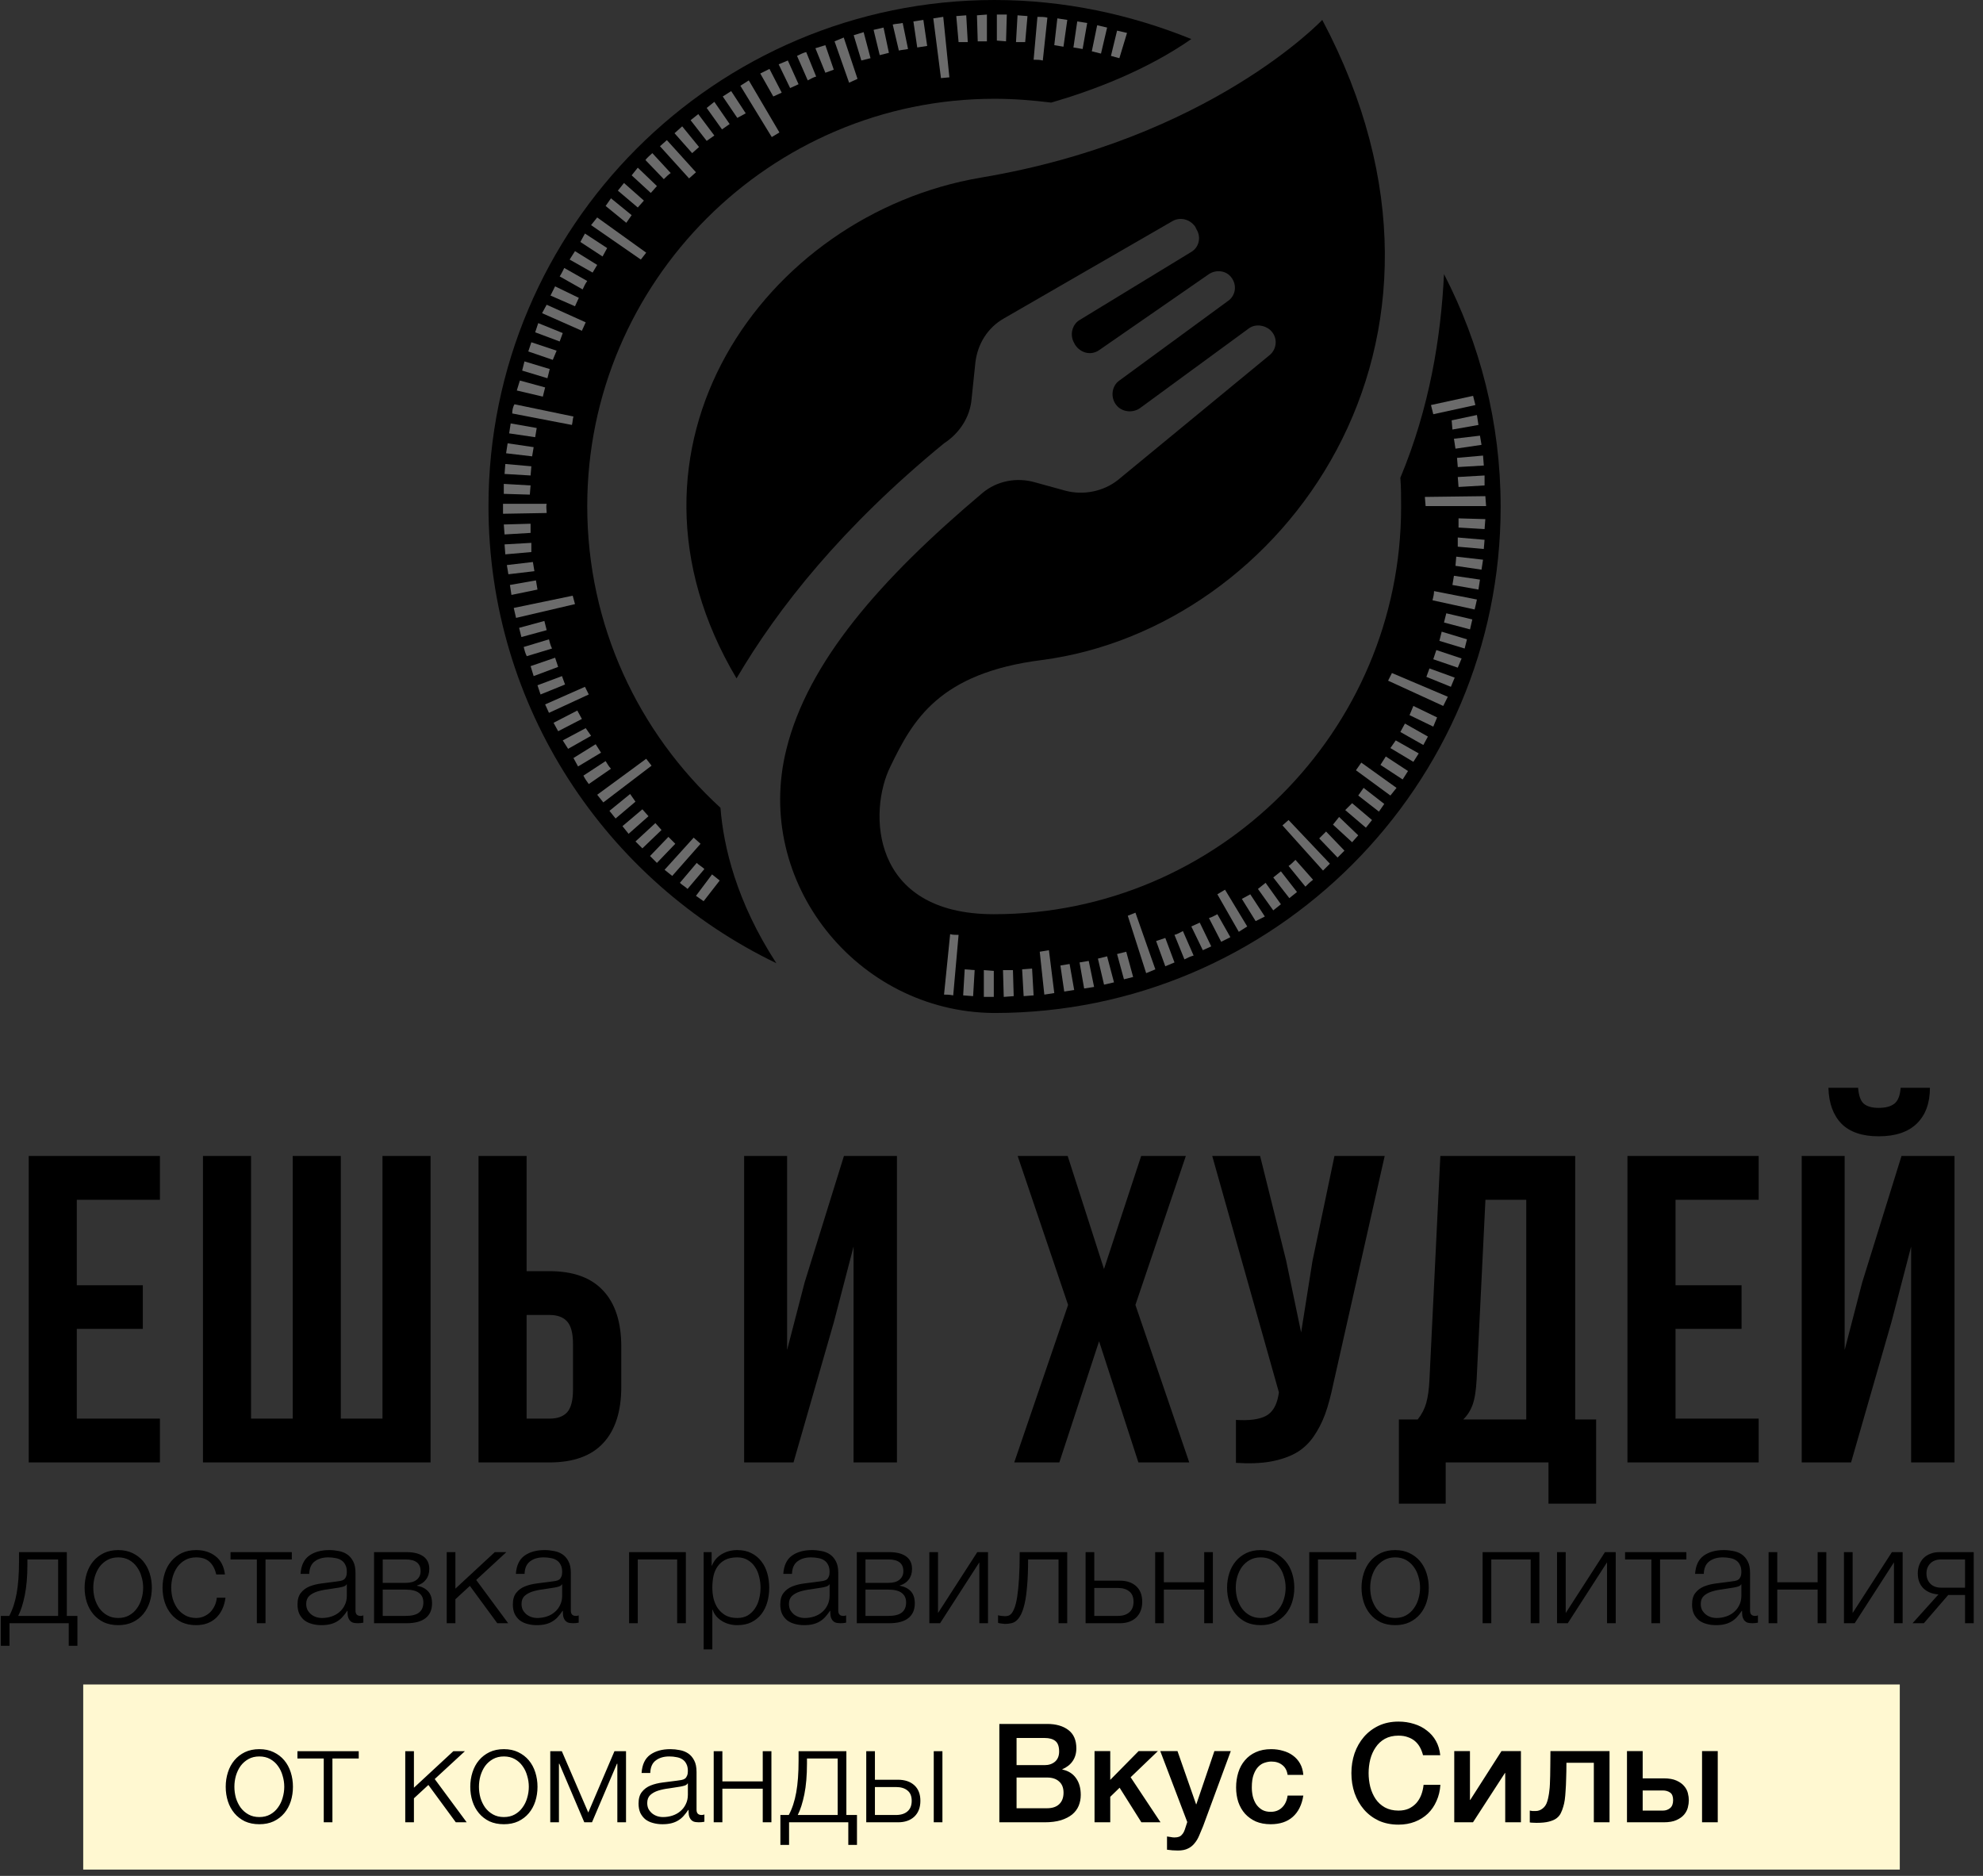 <?xml version="1.0" encoding="UTF-8"?> <svg xmlns="http://www.w3.org/2000/svg" width="259" height="245" viewBox="0 0 259 245" fill="none"><rect x="0" y="0" width="259" height="245" fill="#333333" stroke="none"/><g clip-path="url(#clip0_420_863)"><path d="M76.7 66.1C76.7 36.8 100.6 12.9 129.9 12.9C132.4 12.9 134.9 13.1 137.3 13.4C142.8 11.8 149.7 9.2 155.6 5.1C147.7 1.9 139 0 129.9 0C93.4 0 63.8 29.7 63.8 66.1C63.8 92.4 79.2 115.1 101.4 125.8C96.2 117.8 94.5 110.6 94.1 105.5C83.4 95.7 76.7 81.7 76.7 66.1Z" fill="black"></path><path d="M188.6 35.8C188.2 44.1 186.7 53.3 182.9 62.4C183 63.6 183 64.9 183 66.2C183 95.5 159.1 119.4 129.8 119.4C113.6 119.4 113.4 105.9 116.3 100.1C119.2 94.1 122.6 87.9 136.1 86.2C167.4 82.1 195.2 45 172.7 2.6C172.7 2.6 158 18.2 128.1 23.2C99.8 28 78.3 58.5 96.2 88.6C101.6 79.4 110 68.8 123.3 57.9C125.3 56.6 126.7 54.5 126.9 52.1L127.4 47.3C127.7 44.9 129 42.8 131.1 41.6L153.1 28.9C154.1 28.3 155.4 28.6 156.1 29.6L156.3 30C156.9 31 156.6 32.3 155.6 32.9L141 41.8C140 42.4 139.7 43.8 140.3 44.8L140.4 45C141.1 46.1 142.5 46.5 143.6 45.7L157.9 35.8C158.8 35.2 160.1 35.3 160.8 36.2C161.6 37.2 161.4 38.6 160.4 39.3L146.2 49.7C145.2 50.4 145 51.9 145.8 52.9C146.5 53.8 147.9 54 148.9 53.3L163.1 42.9C163.9 42.3 165.1 42.4 165.9 43.1L166 43.2C166.9 44.1 166.8 45.6 165.8 46.4L146 62.7C144.1 64.2 141.5 64.7 139.2 64.1L135.2 63C132.8 62.3 130.2 62.8 128.3 64.4C114.9 75.7 105.5 86.5 102.7 97.9C98.4 115.2 111.9 132.1 129.7 132.3C129.8 132.3 129.8 132.3 129.9 132.3C166.4 132.3 196 102.6 196 66.2C196 55.2 193.3 44.9 188.6 35.8Z" fill="black"></path><path d="M190.5 67.7V68.9L193.9 69.1L194 67.8L190.5 67.7Z" fill="#6B6B6B"></path><path d="M190.399 70.2V71.4L193.799 71.7L193.899 70.5L190.399 70.2Z" fill="#6B6B6B"></path><path d="M190.2 72.7L190.1 73.9L193.5 74.4L193.7 73.1L190.2 72.7Z" fill="#6B6B6B"></path><path d="M189.9 75.2L189.7 76.4L193.1 77L193.3 75.7L189.9 75.2Z" fill="#6B6B6B"></path><path d="M187.3 77.2C187.3 77.6 187.2 78 187.1 78.4L192.6 79.6C192.7 79.2 192.8 78.8 192.9 78.3L187.3 77.2Z" fill="#6B6B6B"></path><path d="M188.9 80.1L188.6 81.3L192 82.2L192.3 80.9L188.9 80.1Z" fill="#6B6B6B"></path><path d="M188.3 82.5L188 83.7L191.3 84.7L191.6 83.5L188.3 82.5Z" fill="#6B6B6B"></path><path d="M187.6 84.9L187.2 86.1L190.4 87.2L190.9 86L187.6 84.9Z" fill="#6B6B6B"></path><path d="M186.7 87.3L186.3 88.4L189.5 89.7L190 88.5L186.7 87.3Z" fill="#6B6B6B"></path><path d="M189.1 91L181.8 87.9L181.3 88.9L188.5 92.2L189.1 91Z" fill="#6B6B6B"></path><path d="M184.6 92.2L184.1 93.4L187.2 94.9L187.7 93.7L184.6 92.2Z" fill="#6B6B6B"></path><path d="M183.5 94.5C183.3 94.9 183.1 95.2 182.9 95.6L185.9 97.3C186.1 96.9 186.3 96.6 186.5 96.2L183.5 94.5Z" fill="#6B6B6B"></path><path d="M182.3 96.7L181.6 97.7L184.6 99.5L185.3 98.4L182.3 96.7Z" fill="#6B6B6B"></path><path d="M181 98.8L180.3 99.9L183.2 101.8L183.9 100.7L181 98.8Z" fill="#6B6B6B"></path><path d="M177.8 99.6L177.1 100.6L181.6 103.9L182.4 102.9L177.8 99.6Z" fill="#6B6B6B"></path><path d="M178.1 102.9L177.4 103.9L180.1 106L180.8 105L178.1 102.9Z" fill="#6B6B6B"></path><path d="M176.6 104.9L175.7 105.8L178.4 108.1L179.2 107.1L176.6 104.9Z" fill="#6B6B6B"></path><path d="M174.9 106.7L174.1 107.7L176.6 110L177.4 109.1L174.9 106.7Z" fill="#6B6B6B"></path><path d="M173.2 108.6C172.9 108.9 172.6 109.2 172.3 109.5L174.7 112C175 111.7 175.3 111.4 175.6 111.1L173.2 108.6Z" fill="#6B6B6B"></path><path d="M173.7 112.8L168.3 107.1L167.5 107.8L172.8 113.7L173.7 112.8Z" fill="#6B6B6B"></path><path d="M169.2 112.3C168.9 112.6 168.6 112.9 168.3 113.1L170.5 115.8C170.8 115.5 171.1 115.2 171.5 114.9L169.2 112.3Z" fill="#6B6B6B"></path><path d="M167.3 113.8L166.3 114.6L168.4 117.3L169.4 116.5L167.3 113.8Z" fill="#6B6B6B"></path><path d="M165.3 115.3L164.3 116.1L166.3 118.9L167.3 118.1L165.3 115.3Z" fill="#6B6B6B"></path><path d="M163.3 116.8L162.2 117.4L164 120.3L165.2 119.7L163.3 116.8Z" fill="#6B6B6B"></path><path d="M160 116.2L159 116.8L161.8 121.7L162.9 121L160 116.2Z" fill="#6B6B6B"></path><path d="M158.999 119.4C158.599 119.6 158.299 119.8 157.899 119.9L159.499 123C159.899 122.8 160.299 122.6 160.699 122.4L158.999 119.4Z" fill="#6B6B6B"></path><path d="M156.7 120.5L155.6 121L157.1 124.1L158.2 123.6L156.7 120.5Z" fill="#6B6B6B"></path><path d="M154.499 121.6C154.099 121.8 153.799 122 153.399 122.1L154.699 125.3C155.099 125.1 155.499 124.9 155.899 124.8L154.499 121.6Z" fill="#6B6B6B"></path><path d="M152.2 122.5L151 122.9L152.2 126.2L153.4 125.7L152.2 122.5Z" fill="#6B6B6B"></path><path d="M150.9 126.6L148.3 119.2L147.3 119.6L149.7 127.1L150.9 126.6Z" fill="#6B6B6B"></path><path d="M147.099 124.3L145.899 124.6L146.799 127.9L147.999 127.6L147.099 124.3Z" fill="#6B6B6B"></path><path d="M144.599 124.9L143.399 125.2L144.199 128.6L145.499 128.3L144.599 124.9Z" fill="#6B6B6B"></path><path d="M142.2 125.5L141 125.7L141.6 129.1L142.9 128.9L142.2 125.5Z" fill="#6B6B6B"></path><path d="M139.7 125.9L138.5 126.1L139 129.5L140.3 129.3L139.7 125.9Z" fill="#6B6B6B"></path><path d="M137 124.1L135.8 124.3L136.4 129.9L137.7 129.7L137 124.1Z" fill="#6B6B6B"></path><path d="M134.8 126.5L133.5 126.6L133.7 130.1L135 130L134.8 126.5Z" fill="#6B6B6B"></path><path d="M132.3 126.7H131L131.1 130.2L132.4 130.1L132.3 126.7Z" fill="#6B6B6B"></path><path d="M129.8 126.8L128.5 126.7V130.2H129.8V126.8Z" fill="#6B6B6B"></path><path d="M127.3 126.7L126 126.6L125.8 130L127.1 130.1L127.3 126.7Z" fill="#6B6B6B"></path><path d="M124.5 130L125.2 122.1C124.8 122.1 124.4 122.1 124.1 122L123.3 129.9C123.6 129.9 124 129.9 124.5 130Z" fill="#6B6B6B"></path><path d="M94 115L93 114.2L90.9 117L91.9 117.7L94 115Z" fill="#6B6B6B"></path><path d="M92 113.5C91.7 113.2 91.3 113 91 112.7L88.8 115.3C89.1 115.6 89.5 115.8 89.8 116.1L92 113.5Z" fill="#6B6B6B"></path><path d="M91.5 110.2L90.6 109.4L86.8 113.6L87.8 114.4L91.5 110.2Z" fill="#6B6B6B"></path><path d="M88.2 110.2L87.3 109.3L84.9 111.8L85.8 112.7L88.2 110.2Z" fill="#6B6B6B"></path><path d="M86.4 108.4L85.6 107.5L83 109.9L83.9 110.8L86.4 108.4Z" fill="#6B6B6B"></path><path d="M84.7 106.6L83.9 105.7L81.3 107.9L82.1 108.9L84.7 106.6Z" fill="#6B6B6B"></path><path d="M83 104.7L82.3 103.7L79.6 105.9L80.4 106.9L83 104.7Z" fill="#6B6B6B"></path><path d="M78.8 104.8L85.1 100L84.4 99.1L78 103.8L78.8 104.8Z" fill="#6B6B6B"></path><path d="M79.8 100.4C79.5 100.1 79.3 99.7 79.1 99.4L76.2 101.3C76.4 101.7 76.6 102 76.9 102.4L79.8 100.4Z" fill="#6B6B6B"></path><path d="M78.5 98.3L77.8 97.2L74.9 99L75.5 100.1L78.5 98.3Z" fill="#6B6B6B"></path><path d="M77.201 96.1L76.501 95.1L73.501 96.7L74.201 97.8L77.201 96.1Z" fill="#6B6B6B"></path><path d="M76.001 93.9L75.401 92.8L72.301 94.4L72.901 95.5L76.001 93.9Z" fill="#6B6B6B"></path><path d="M76.9 90.7L76.4 89.7L71.2 92L71.7 93.1L76.9 90.7Z" fill="#6B6B6B"></path><path d="M73.8 89.4L73.4 88.3L70.2 89.5L70.6 90.7L73.8 89.4Z" fill="#6B6B6B"></path><path d="M72.901 87.1L72.501 85.9L69.301 87L69.701 88.3L72.901 87.1Z" fill="#6B6B6B"></path><path d="M72.1 84.7C71.9 84.3 71.8 83.9 71.7 83.5L68.4 84.5C68.5 84.9 68.6 85.3 68.8 85.7L72.1 84.7Z" fill="#6B6B6B"></path><path d="M71.401 82.3L71.101 81.1L67.801 82L68.101 83.2L71.401 82.3Z" fill="#6B6B6B"></path><path d="M67.401 80.7L75.101 78.9L74.801 77.8L67.101 79.4L67.401 80.7Z" fill="#6B6B6B"></path><path d="M70.201 77L70.001 75.8L66.601 76.4L66.801 77.7L70.201 77Z" fill="#6B6B6B"></path><path d="M69.8 74.6L69.6 73.4L66.2 73.8L66.4 75L69.8 74.6Z" fill="#6B6B6B"></path><path d="M69.4 72.1V70.9L65.9 71.1L66 72.4L69.4 72.1Z" fill="#6B6B6B"></path><path d="M69.3 69.6V68.4L65.8 68.5L65.9 69.8L69.3 69.6Z" fill="#6B6B6B"></path><path d="M71.4 67C71.4 66.6 71.3 66.2 71.4 65.8H65.7C65.7 66.2 65.7 66.7 65.7 67.1L71.4 67Z" fill="#6B6B6B"></path><path d="M69.2 64.6L69.3 63.4L65.8 63.2V64.5L69.2 64.6Z" fill="#6B6B6B"></path><path d="M69.3 62.1L69.4 60.9L66 60.6L65.9 61.9L69.3 62.1Z" fill="#6B6B6B"></path><path d="M69.501 59.6L69.701 58.4L66.301 57.9L66.101 59.2L69.501 59.6Z" fill="#6B6B6B"></path><path d="M69.9 57.1L70.1 55.9L66.7 55.3L66.5 56.6L69.9 57.1Z" fill="#6B6B6B"></path><path d="M66.9 54L74.7 55.5C74.8 55.1 74.8 54.7 74.9 54.4L67.2 52.8C67 53.1 66.9 53.6 66.9 54Z" fill="#6B6B6B"></path><path d="M70.9 51.8L71.2 50.6L67.9 49.7L67.5 51L70.9 51.8Z" fill="#6B6B6B"></path><path d="M71.5 49.4L71.8 48.2L68.5 47.2L68.2 48.4L71.5 49.4Z" fill="#6B6B6B"></path><path d="M72.2 47L72.7 45.8L69.4 44.7L69 45.9L72.2 47Z" fill="#6B6B6B"></path><path d="M73.1 44.6L73.5 43.5L70.3 42.2L69.9 43.4L73.1 44.6Z" fill="#6B6B6B"></path><path d="M76 43.2L76.5 42.1L71.4 39.8L70.8 40.9L76 43.2Z" fill="#6B6B6B"></path><path d="M75.1 40L75.6 38.9L72.5 37.4L71.9 38.6L75.1 40Z" fill="#6B6B6B"></path><path d="M76.1 37.8C76.3 37.4 76.4 37.1 76.7 36.7L73.7 35C73.5 35.4 73.3 35.8 73.1 36.1L76.1 37.8Z" fill="#6B6B6B"></path><path d="M77.4 35.6L78 34.6L75.1 32.8L74.4 33.9L77.4 35.6Z" fill="#6B6B6B"></path><path d="M78.7 33.5L79.3 32.4L76.4 30.5L75.8 31.6L78.7 33.5Z" fill="#6B6B6B"></path><path d="M77.2 29.4L83.7 33.9L84.4 33L78 28.4L77.2 29.4Z" fill="#6B6B6B"></path><path d="M81.801 29.1L82.501 28.1L79.801 25.9L79.101 26.9L81.801 29.1Z" fill="#6B6B6B"></path><path d="M83.3 27.1L84.1 26.2L81.5 23.9L80.7 24.9L83.3 27.1Z" fill="#6B6B6B"></path><path d="M85.001 25.2L85.801 24.3L83.301 21.9L82.501 22.9L85.001 25.2Z" fill="#6B6B6B"></path><path d="M86.701 23.4C87.001 23.1 87.301 22.8 87.601 22.6L85.201 20C84.901 20.3 84.501 20.6 84.301 20.9L86.701 23.4Z" fill="#6B6B6B"></path><path d="M90 23.3L90.9 22.5L87.1 18.3L86.2 19.1L90 23.3Z" fill="#6B6B6B"></path><path d="M90.401 20L91.301 19.2L89.101 16.5L88.101 17.4L90.401 20Z" fill="#6B6B6B"></path><path d="M92.3 18.4L93.3 17.7L91.2 14.9L90.2 15.7L92.3 18.4Z" fill="#6B6B6B"></path><path d="M94.301 16.9L95.301 16.2L93.301 13.3L92.301 14.1L94.301 16.9Z" fill="#6B6B6B"></path><path d="M96.3 15.4L97.4 14.8L95.5 11.9L94.4 12.6L96.3 15.4Z" fill="#6B6B6B"></path><path d="M96.7 11.2L100.8 17.9L101.8 17.3L97.8 10.5L96.7 11.2Z" fill="#6B6B6B"></path><path d="M101 12.6L102.1 12.1L100.5 9L99.3 9.6L101 12.6Z" fill="#6B6B6B"></path><path d="M103.2 11.5L104.3 11L102.9 7.9L101.7 8.4L103.2 11.5Z" fill="#6B6B6B"></path><path d="M105.5 10.5C105.9 10.3 106.2 10.1 106.6 10L105.3 6.8C104.9 6.9 104.5 7.1 104.1 7.3L105.5 10.5Z" fill="#6B6B6B"></path><path d="M107.8 9.5L108.9 9.1L107.8 5.9L106.5 6.3L107.8 9.5Z" fill="#6B6B6B"></path><path d="M110.9 10.8L112 10.3L110.2 4.9L109 5.4L110.9 10.8Z" fill="#6B6B6B"></path><path d="M112.5 7.9L113.7 7.6L112.8 4.2L111.5 4.6L112.5 7.9Z" fill="#6B6B6B"></path><path d="M114.9 7.2L116.1 6.9L115.4 3.6L114.1 3.9L114.9 7.2Z" fill="#6B6B6B"></path><path d="M117.4 6.6C117.8 6.5 118.2 6.5 118.6 6.4L117.9 3C117.5 3.1 117 3.1 116.6 3.2L117.4 6.6Z" fill="#6B6B6B"></path><path d="M119.8 6.2L121.1 6L120.6 2.6L119.3 2.8L119.8 6.2Z" fill="#6B6B6B"></path><path d="M121.899 2.4L122.899 10.2L123.999 10.1L123.199 2.2L121.899 2.4Z" fill="#6B6B6B"></path><path d="M125.2 5.5H126.4L126.2 2L124.9 2.1L125.2 5.5Z" fill="#6B6B6B"></path><path d="M127.701 5.4H128.901V1.9L127.601 2L127.701 5.4Z" fill="#6B6B6B"></path><path d="M130.2 5.3L131.4 5.4L131.5 1.9H130.2V5.3Z" fill="#6B6B6B"></path><path d="M132.7 5.5H133.9L134.2 2.1L132.9 2L132.7 5.5Z" fill="#6B6B6B"></path><path d="M135 7.8C135.4 7.8 135.8 7.8 136.2 7.9L136.8 2.3C136.4 2.2 135.9 2.2 135.5 2.2L135 7.8Z" fill="#6B6B6B"></path><path d="M137.7 5.9L138.9 6.1L139.4 2.6L138.1 2.4L137.7 5.9Z" fill="#6B6B6B"></path><path d="M140.2 6.2L141.4 6.4L142 3L140.7 2.8L140.2 6.2Z" fill="#6B6B6B"></path><path d="M142.601 6.7L143.801 7L144.601 3.6L143.301 3.3L142.601 6.7Z" fill="#6B6B6B"></path><path d="M145.101 7.3L146.201 7.6L147.201 4.3L145.901 4L145.101 7.3Z" fill="#6B6B6B"></path><path d="M186.9 52.9L187.2 54.1L192.7 52.9L192.4 51.7L186.9 52.9Z" fill="#6B6B6B"></path><path d="M189.601 54.9L189.701 56.1L193.101 55.5L192.901 54.2L189.601 54.9Z" fill="#6B6B6B"></path><path d="M189.9 57.3L190.1 58.6L193.5 58.1L193.3 56.9L189.9 57.3Z" fill="#6B6B6B"></path><path d="M190.301 59.8L190.401 61L193.801 60.8L193.701 59.5L190.301 59.8Z" fill="#6B6B6B"></path><path d="M190.4 62.3L190.5 63.6L193.9 63.4V62.1L190.4 62.3Z" fill="#6B6B6B"></path><path d="M194.001 64.8L186.101 64.9L186.201 66.1H194.101L194.001 64.8Z" fill="#6B6B6B"></path></g><path d="M3.75 191V150.974H20.888V156.696H10.03V167.861H18.655V173.555H10.03V185.278H20.888V191H3.75ZM26.51 191V150.974H32.791V185.278H38.233V150.974H44.514V185.278H49.956V150.974H56.236V191H26.51ZM62.501 191V150.974H68.781V166.019H71.768C74.875 166.019 77.211 166.865 78.774 168.559C80.356 170.233 81.146 172.68 81.146 175.9V181.119C81.146 184.338 80.356 186.795 78.774 188.488C77.211 190.163 74.875 191 71.768 191H62.501ZM68.781 185.278H71.768C72.81 185.278 73.582 184.999 74.085 184.441C74.587 183.864 74.838 182.887 74.838 181.51V175.509C74.838 174.132 74.587 173.164 74.085 172.606C73.582 172.029 72.81 171.741 71.768 171.741H68.781V185.278ZM97.192 191V150.974H102.803V176.318L105.091 167.498L110.227 150.974H117.149V191H111.483V162.809L108.915 172.662L103.64 191H97.192ZM132.47 191L139.504 170.429L132.916 150.974H139.448L144.193 165.74L149.05 150.974H154.883L148.296 170.429L155.33 191H148.687L143.551 175.174L138.359 191H132.47ZM158.329 150.974H164.581L167.986 164.651L169.94 174.029L171.419 164.707L174.294 150.974H180.854L174.127 180.812C173.811 182.338 173.457 183.641 173.066 184.72C172.675 185.78 172.164 186.767 171.531 187.678C170.898 188.572 170.135 189.269 169.242 189.772C168.349 190.274 167.251 190.646 165.949 190.888C164.665 191.112 163.157 191.167 161.427 191.056V185.446C163.139 185.557 164.432 185.39 165.307 184.943C166.181 184.497 166.739 183.585 166.981 182.208L167.037 181.845L158.329 150.974ZM182.709 196.387V185.39H185.165C185.687 184.738 186.059 184.022 186.282 183.24C186.505 182.44 186.645 181.426 186.701 180.198L188.124 150.974H205.737V185.39H208.472V196.387H202.248V191H188.822V196.387H182.709ZM191.111 185.39H199.345V156.696H194.014L192.869 180.086C192.795 181.556 192.618 182.682 192.339 183.464C192.06 184.227 191.65 184.869 191.111 185.39ZM212.561 191V150.974H229.699V156.696H218.841V167.861H227.466V173.555H218.841V185.278H229.699V191H212.561ZM235.321 191V150.974H240.931V176.318L243.22 167.498L248.356 150.974H255.278V191H249.612V162.809L247.044 172.662L241.769 191H235.321ZM238.81 142.07C238.866 144.08 239.434 145.643 240.513 146.759C241.611 147.857 243.23 148.406 245.369 148.406C247.565 148.406 249.231 147.848 250.366 146.732C251.501 145.615 252.068 144.061 252.068 142.07H248.244C248.17 143.075 247.9 143.764 247.435 144.136C246.97 144.508 246.281 144.694 245.369 144.694C244.495 144.694 243.844 144.508 243.416 144.136C243.006 143.764 242.764 143.075 242.69 142.07H238.81Z" fill="black"></path><path d="M0.108 211.046H1.205C1.649 210.219 1.973 209.235 2.177 208.096C2.381 206.956 2.483 205.571 2.483 203.94V202.716H8.726V211.046H10.111V214.951H8.978V212H1.241V214.951H0.108V211.046ZM7.592 211.046V203.67H3.58V204.318C3.58 205.877 3.466 207.22 3.238 208.348C3.011 209.463 2.723 210.363 2.375 211.046H7.592ZM15.442 212.252C14.735 212.252 14.105 212.126 13.553 211.874C13.013 211.61 12.558 211.256 12.186 210.813C11.814 210.369 11.532 209.853 11.34 209.265C11.148 208.666 11.052 208.03 11.052 207.358C11.052 206.699 11.148 206.069 11.34 205.469C11.532 204.869 11.814 204.348 12.186 203.904C12.558 203.46 13.013 203.106 13.553 202.842C14.105 202.578 14.735 202.447 15.442 202.447C16.15 202.447 16.774 202.578 17.313 202.842C17.865 203.106 18.327 203.46 18.699 203.904C19.07 204.348 19.352 204.869 19.544 205.469C19.736 206.069 19.832 206.699 19.832 207.358C19.832 208.03 19.736 208.666 19.544 209.265C19.352 209.853 19.07 210.369 18.699 210.813C18.327 211.256 17.865 211.61 17.313 211.874C16.774 212.126 16.15 212.252 15.442 212.252ZM15.442 211.316C15.982 211.316 16.456 211.202 16.864 210.974C17.271 210.747 17.607 210.447 17.871 210.075C18.147 209.703 18.351 209.283 18.483 208.816C18.627 208.336 18.699 207.85 18.699 207.358C18.699 206.866 18.627 206.387 18.483 205.919C18.351 205.439 18.147 205.013 17.871 204.642C17.607 204.27 17.271 203.97 16.864 203.742C16.456 203.514 15.982 203.4 15.442 203.4C14.902 203.4 14.429 203.514 14.021 203.742C13.613 203.97 13.271 204.27 12.995 204.642C12.732 205.013 12.528 205.439 12.384 205.919C12.252 206.387 12.186 206.866 12.186 207.358C12.186 207.85 12.252 208.336 12.384 208.816C12.528 209.283 12.732 209.703 12.995 210.075C13.271 210.447 13.613 210.747 14.021 210.974C14.429 211.202 14.902 211.316 15.442 211.316ZM25.619 212.252C24.912 212.252 24.282 212.126 23.73 211.874C23.191 211.61 22.735 211.256 22.363 210.813C21.991 210.369 21.709 209.853 21.517 209.265C21.325 208.666 21.23 208.03 21.23 207.358C21.23 206.699 21.325 206.069 21.517 205.469C21.709 204.869 21.991 204.348 22.363 203.904C22.735 203.46 23.191 203.106 23.73 202.842C24.282 202.578 24.912 202.447 25.619 202.447C26.615 202.447 27.454 202.71 28.138 203.238C28.834 203.766 29.248 204.564 29.38 205.631H28.246C28.09 204.935 27.802 204.39 27.383 203.994C26.963 203.598 26.375 203.4 25.619 203.4C25.08 203.4 24.606 203.514 24.198 203.742C23.79 203.97 23.448 204.27 23.172 204.642C22.909 205.013 22.705 205.439 22.561 205.919C22.429 206.387 22.363 206.866 22.363 207.358C22.363 207.85 22.429 208.336 22.561 208.816C22.705 209.283 22.909 209.703 23.172 210.075C23.448 210.447 23.79 210.747 24.198 210.974C24.606 211.202 25.08 211.316 25.619 211.316C25.967 211.316 26.297 211.25 26.609 211.118C26.921 210.986 27.197 210.807 27.436 210.579C27.676 210.339 27.874 210.057 28.03 209.733C28.186 209.409 28.282 209.055 28.318 208.672H29.451C29.296 209.799 28.882 210.681 28.21 211.316C27.538 211.94 26.675 212.252 25.619 212.252ZM33.546 203.67H30.109V202.716H38.115V203.67H34.679V212H33.546V203.67ZM41.972 212.252C41.54 212.252 41.132 212.198 40.749 212.09C40.377 211.994 40.047 211.838 39.759 211.622C39.483 211.394 39.261 211.112 39.093 210.777C38.938 210.429 38.859 210.021 38.859 209.553C38.859 208.905 39.003 208.402 39.291 208.042C39.579 207.67 39.957 207.388 40.425 207.196C40.904 207.004 41.438 206.872 42.026 206.8C42.626 206.717 43.231 206.639 43.843 206.567C44.071 206.543 44.275 206.513 44.455 206.477C44.647 206.441 44.803 206.381 44.923 206.297C45.042 206.201 45.133 206.075 45.193 205.919C45.264 205.763 45.3 205.559 45.3 205.307C45.3 204.923 45.234 204.612 45.102 204.372C44.983 204.12 44.809 203.922 44.581 203.778C44.365 203.634 44.107 203.538 43.807 203.49C43.519 203.43 43.207 203.4 42.872 203.4C42.152 203.4 41.564 203.574 41.108 203.922C40.653 204.258 40.413 204.803 40.389 205.559H39.255C39.327 204.468 39.699 203.676 40.371 203.184C41.054 202.692 41.936 202.447 43.016 202.447C43.423 202.447 43.831 202.489 44.239 202.572C44.647 202.644 45.013 202.788 45.336 203.004C45.66 203.22 45.924 203.526 46.128 203.922C46.332 204.306 46.434 204.809 46.434 205.433V210.363C46.434 210.819 46.656 211.046 47.1 211.046C47.243 211.046 47.363 211.022 47.459 210.974V211.928C47.328 211.952 47.208 211.97 47.1 211.982C47.004 211.994 46.878 212 46.722 212C46.434 212 46.2 211.964 46.02 211.892C45.852 211.808 45.72 211.694 45.624 211.55C45.528 211.406 45.462 211.238 45.426 211.046C45.402 210.843 45.39 210.621 45.39 210.381H45.354C45.151 210.681 44.941 210.951 44.725 211.19C44.521 211.418 44.287 211.61 44.023 211.766C43.771 211.922 43.477 212.042 43.142 212.126C42.806 212.21 42.416 212.252 41.972 212.252ZM42.062 211.316C42.494 211.316 42.908 211.25 43.303 211.118C43.699 210.986 44.041 210.795 44.329 210.543C44.629 210.291 44.863 209.985 45.031 209.625C45.211 209.265 45.3 208.857 45.3 208.402V206.926H45.264C45.193 207.058 45.054 207.154 44.851 207.214C44.647 207.274 44.467 207.316 44.311 207.34C43.831 207.424 43.333 207.502 42.818 207.574C42.314 207.634 41.852 207.73 41.432 207.862C41.013 207.994 40.665 208.186 40.389 208.438C40.125 208.69 39.993 209.037 39.993 209.481C39.993 209.769 40.047 210.027 40.155 210.255C40.275 210.471 40.431 210.663 40.623 210.831C40.815 210.986 41.031 211.106 41.27 211.19C41.522 211.274 41.786 211.316 42.062 211.316ZM48.855 202.716H53.101C54.048 202.716 54.78 202.902 55.296 203.274C55.811 203.646 56.069 204.192 56.069 204.911C56.069 205.463 55.925 205.925 55.638 206.297C55.362 206.669 54.972 206.926 54.468 207.07V207.106C55.08 207.214 55.559 207.454 55.907 207.826C56.255 208.198 56.429 208.726 56.429 209.409C56.429 210.249 56.147 210.891 55.584 211.334C55.02 211.778 54.192 212 53.101 212H48.855V202.716ZM52.975 211.046C53.766 211.046 54.348 210.903 54.72 210.615C55.104 210.315 55.296 209.871 55.296 209.283C55.296 208.744 55.104 208.33 54.72 208.042C54.348 207.754 53.766 207.61 52.975 207.61H49.988V211.046H52.975ZM52.975 206.729C53.622 206.729 54.108 206.591 54.432 206.315C54.768 206.039 54.936 205.667 54.936 205.199C54.936 204.18 54.282 203.67 52.975 203.67H49.988V206.729H52.975ZM58.347 202.716H59.48V207.484L64.626 202.716H66.137L62.197 206.351L66.371 212H64.95L61.37 207.124L59.48 208.869V212H58.347V202.716ZM70.096 212.252C69.665 212.252 69.257 212.198 68.873 212.09C68.501 211.994 68.171 211.838 67.883 211.622C67.607 211.394 67.385 211.112 67.218 210.777C67.062 210.429 66.984 210.021 66.984 209.553C66.984 208.905 67.128 208.402 67.415 208.042C67.703 207.67 68.081 207.388 68.549 207.196C69.029 207.004 69.562 206.872 70.15 206.8C70.75 206.717 71.356 206.639 71.967 206.567C72.195 206.543 72.399 206.513 72.579 206.477C72.771 206.441 72.927 206.381 73.047 206.297C73.167 206.201 73.257 206.075 73.317 205.919C73.389 205.763 73.425 205.559 73.425 205.307C73.425 204.923 73.359 204.612 73.227 204.372C73.107 204.12 72.933 203.922 72.705 203.778C72.489 203.634 72.231 203.538 71.931 203.49C71.644 203.43 71.332 203.4 70.996 203.4C70.276 203.4 69.688 203.574 69.233 203.922C68.777 204.258 68.537 204.803 68.513 205.559H67.379C67.451 204.468 67.823 203.676 68.495 203.184C69.179 202.692 70.06 202.447 71.14 202.447C71.548 202.447 71.955 202.489 72.363 202.572C72.771 202.644 73.137 202.788 73.461 203.004C73.784 203.22 74.048 203.526 74.252 203.922C74.456 204.306 74.558 204.809 74.558 205.433V210.363C74.558 210.819 74.78 211.046 75.224 211.046C75.368 211.046 75.488 211.022 75.584 210.974V211.928C75.452 211.952 75.332 211.97 75.224 211.982C75.128 211.994 75.002 212 74.846 212C74.558 212 74.324 211.964 74.144 211.892C73.976 211.808 73.844 211.694 73.749 211.55C73.653 211.406 73.587 211.238 73.551 211.046C73.527 210.843 73.515 210.621 73.515 210.381H73.479C73.275 210.681 73.065 210.951 72.849 211.19C72.645 211.418 72.411 211.61 72.147 211.766C71.895 211.922 71.602 212.042 71.266 212.126C70.93 212.21 70.54 212.252 70.096 212.252ZM70.186 211.316C70.618 211.316 71.032 211.25 71.428 211.118C71.823 210.986 72.165 210.795 72.453 210.543C72.753 210.291 72.987 209.985 73.155 209.625C73.335 209.265 73.425 208.857 73.425 208.402V206.926H73.389C73.317 207.058 73.179 207.154 72.975 207.214C72.771 207.274 72.591 207.316 72.435 207.34C71.955 207.424 71.458 207.502 70.942 207.574C70.438 207.634 69.976 207.73 69.556 207.862C69.137 207.994 68.789 208.186 68.513 208.438C68.249 208.69 68.117 209.037 68.117 209.481C68.117 209.769 68.171 210.027 68.279 210.255C68.399 210.471 68.555 210.663 68.747 210.831C68.939 210.986 69.155 211.106 69.395 211.19C69.647 211.274 69.91 211.316 70.186 211.316ZM82.166 202.716H89.579V212H88.445V203.67H83.3V212H82.166V202.716ZM91.904 202.716H92.948V204.48H92.984C93.248 203.832 93.674 203.334 94.261 202.986C94.861 202.626 95.539 202.447 96.294 202.447C97.002 202.447 97.614 202.578 98.129 202.842C98.657 203.106 99.095 203.466 99.443 203.922C99.791 204.366 100.049 204.887 100.217 205.487C100.384 206.075 100.468 206.699 100.468 207.358C100.468 208.03 100.384 208.66 100.217 209.247C100.049 209.835 99.791 210.357 99.443 210.813C99.095 211.256 98.657 211.61 98.129 211.874C97.614 212.126 97.002 212.252 96.294 212.252C95.947 212.252 95.605 212.21 95.269 212.126C94.945 212.042 94.639 211.916 94.351 211.748C94.064 211.58 93.806 211.37 93.578 211.118C93.362 210.867 93.194 210.573 93.074 210.237H93.038V215.418H91.904V202.716ZM96.294 211.316C96.834 211.316 97.296 211.202 97.68 210.974C98.064 210.735 98.375 210.429 98.615 210.057C98.867 209.685 99.047 209.265 99.155 208.798C99.275 208.318 99.335 207.838 99.335 207.358C99.335 206.878 99.275 206.405 99.155 205.937C99.047 205.457 98.867 205.031 98.615 204.66C98.375 204.288 98.064 203.988 97.68 203.76C97.296 203.52 96.834 203.4 96.294 203.4C95.659 203.4 95.131 203.508 94.711 203.724C94.303 203.94 93.974 204.228 93.722 204.588C93.47 204.947 93.29 205.367 93.182 205.847C93.086 206.327 93.038 206.83 93.038 207.358C93.038 207.838 93.092 208.318 93.2 208.798C93.32 209.265 93.506 209.685 93.758 210.057C94.022 210.429 94.357 210.735 94.765 210.974C95.185 211.202 95.695 211.316 96.294 211.316ZM105.024 212.252C104.592 212.252 104.185 212.198 103.801 212.09C103.429 211.994 103.099 211.838 102.811 211.622C102.535 211.394 102.313 211.112 102.146 210.777C101.99 210.429 101.912 210.021 101.912 209.553C101.912 208.905 102.056 208.402 102.343 208.042C102.631 207.67 103.009 207.388 103.477 207.196C103.957 207.004 104.49 206.872 105.078 206.8C105.678 206.717 106.284 206.639 106.895 206.567C107.123 206.543 107.327 206.513 107.507 206.477C107.699 206.441 107.855 206.381 107.975 206.297C108.095 206.201 108.185 206.075 108.245 205.919C108.317 205.763 108.353 205.559 108.353 205.307C108.353 204.923 108.287 204.612 108.155 204.372C108.035 204.12 107.861 203.922 107.633 203.778C107.417 203.634 107.159 203.538 106.859 203.49C106.571 203.43 106.26 203.4 105.924 203.4C105.204 203.4 104.616 203.574 104.161 203.922C103.705 204.258 103.465 204.803 103.441 205.559H102.307C102.379 204.468 102.751 203.676 103.423 203.184C104.107 202.692 104.988 202.447 106.068 202.447C106.476 202.447 106.883 202.489 107.291 202.572C107.699 202.644 108.065 202.788 108.389 203.004C108.712 203.22 108.976 203.526 109.18 203.922C109.384 204.306 109.486 204.809 109.486 205.433V210.363C109.486 210.819 109.708 211.046 110.152 211.046C110.296 211.046 110.416 211.022 110.512 210.974V211.928C110.38 211.952 110.26 211.97 110.152 211.982C110.056 211.994 109.93 212 109.774 212C109.486 212 109.252 211.964 109.072 211.892C108.904 211.808 108.772 211.694 108.676 211.55C108.58 211.406 108.515 211.238 108.479 211.046C108.455 210.843 108.443 210.621 108.443 210.381H108.407C108.203 210.681 107.993 210.951 107.777 211.19C107.573 211.418 107.339 211.61 107.075 211.766C106.823 211.922 106.529 212.042 106.194 212.126C105.858 212.21 105.468 212.252 105.024 212.252ZM105.114 211.316C105.546 211.316 105.96 211.25 106.356 211.118C106.751 210.986 107.093 210.795 107.381 210.543C107.681 210.291 107.915 209.985 108.083 209.625C108.263 209.265 108.353 208.857 108.353 208.402V206.926H108.317C108.245 207.058 108.107 207.154 107.903 207.214C107.699 207.274 107.519 207.316 107.363 207.34C106.883 207.424 106.386 207.502 105.87 207.574C105.366 207.634 104.904 207.73 104.484 207.862C104.065 207.994 103.717 208.186 103.441 208.438C103.177 208.69 103.045 209.037 103.045 209.481C103.045 209.769 103.099 210.027 103.207 210.255C103.327 210.471 103.483 210.663 103.675 210.831C103.867 210.986 104.083 211.106 104.323 211.19C104.574 211.274 104.838 211.316 105.114 211.316ZM111.907 202.716H116.153C117.1 202.716 117.832 202.902 118.348 203.274C118.864 203.646 119.121 204.192 119.121 204.911C119.121 205.463 118.978 205.925 118.69 206.297C118.414 206.669 118.024 206.926 117.52 207.07V207.106C118.132 207.214 118.612 207.454 118.96 207.826C119.307 208.198 119.481 208.726 119.481 209.409C119.481 210.249 119.199 210.891 118.636 211.334C118.072 211.778 117.244 212 116.153 212H111.907V202.716ZM116.027 211.046C116.819 211.046 117.4 210.903 117.772 210.615C118.156 210.315 118.348 209.871 118.348 209.283C118.348 208.744 118.156 208.33 117.772 208.042C117.4 207.754 116.819 207.61 116.027 207.61H113.04V211.046H116.027ZM116.027 206.729C116.675 206.729 117.16 206.591 117.484 206.315C117.82 206.039 117.988 205.667 117.988 205.199C117.988 204.18 117.334 203.67 116.027 203.67H113.04V206.729H116.027ZM121.381 202.716H122.515V210.669L127.642 202.716H129.046V212H127.912V204.048L122.785 212H121.381V202.716ZM131.258 212.09C131.198 212.09 131.126 212.084 131.042 212.072C130.958 212.06 130.868 212.048 130.772 212.036C130.688 212.024 130.604 212.012 130.52 212C130.448 211.976 130.394 211.958 130.358 211.946V210.956C130.454 210.992 130.598 211.022 130.79 211.046C130.982 211.07 131.144 211.082 131.275 211.082C131.395 211.082 131.527 211.064 131.671 211.028C131.815 210.992 131.959 210.897 132.103 210.741C132.247 210.573 132.385 210.315 132.517 209.967C132.649 209.619 132.763 209.139 132.859 208.528C132.955 207.904 133.033 207.124 133.093 206.189C133.153 205.241 133.183 204.084 133.183 202.716H139.39V212H138.256V203.67H134.28C134.28 205.013 134.238 206.153 134.154 207.088C134.082 208.024 133.974 208.804 133.83 209.427C133.686 210.051 133.518 210.543 133.327 210.903C133.135 211.262 132.925 211.532 132.697 211.712C132.481 211.88 132.247 211.982 131.995 212.018C131.755 212.066 131.509 212.09 131.258 212.09ZM141.79 202.716H142.924V206.441H146.252C147.152 206.441 147.865 206.681 148.393 207.16C148.921 207.64 149.185 208.318 149.185 209.193C149.185 210.069 148.921 210.759 148.393 211.262C147.865 211.754 147.152 212 146.252 212H141.79V202.716ZM145.982 211.046C146.63 211.046 147.134 210.891 147.493 210.579C147.865 210.267 148.051 209.805 148.051 209.193C148.051 208.582 147.865 208.132 147.493 207.844C147.134 207.544 146.63 207.394 145.982 207.394H142.924V211.046H145.982ZM150.876 202.716H152.009V206.657H157.281V202.716H158.414V212H157.281V207.61H152.009V212H150.876V202.716ZM164.659 212.252C163.952 212.252 163.322 212.126 162.77 211.874C162.23 211.61 161.775 211.256 161.403 210.813C161.031 210.369 160.749 209.853 160.557 209.265C160.365 208.666 160.269 208.03 160.269 207.358C160.269 206.699 160.365 206.069 160.557 205.469C160.749 204.869 161.031 204.348 161.403 203.904C161.775 203.46 162.23 203.106 162.77 202.842C163.322 202.578 163.952 202.447 164.659 202.447C165.367 202.447 165.991 202.578 166.53 202.842C167.082 203.106 167.544 203.46 167.916 203.904C168.288 204.348 168.569 204.869 168.761 205.469C168.953 206.069 169.049 206.699 169.049 207.358C169.049 208.03 168.953 208.666 168.761 209.265C168.569 209.853 168.288 210.369 167.916 210.813C167.544 211.256 167.082 211.61 166.53 211.874C165.991 212.126 165.367 212.252 164.659 212.252ZM164.659 211.316C165.199 211.316 165.673 211.202 166.081 210.974C166.488 210.747 166.824 210.447 167.088 210.075C167.364 209.703 167.568 209.283 167.7 208.816C167.844 208.336 167.916 207.85 167.916 207.358C167.916 206.866 167.844 206.387 167.7 205.919C167.568 205.439 167.364 205.013 167.088 204.642C166.824 204.27 166.488 203.97 166.081 203.742C165.673 203.514 165.199 203.4 164.659 203.4C164.12 203.4 163.646 203.514 163.238 203.742C162.83 203.97 162.488 204.27 162.212 204.642C161.949 205.013 161.745 205.439 161.601 205.919C161.469 206.387 161.403 206.866 161.403 207.358C161.403 207.85 161.469 208.336 161.601 208.816C161.745 209.283 161.949 209.703 162.212 210.075C162.488 210.447 162.83 210.747 163.238 210.974C163.646 211.202 164.12 211.316 164.659 211.316ZM171.004 202.716H177.139V203.67H172.138V212H171.004V202.716ZM182.22 212.252C181.512 212.252 180.883 212.126 180.331 211.874C179.791 211.61 179.335 211.256 178.963 210.813C178.592 210.369 178.31 209.853 178.118 209.265C177.926 208.666 177.83 208.03 177.83 207.358C177.83 206.699 177.926 206.069 178.118 205.469C178.31 204.869 178.592 204.348 178.963 203.904C179.335 203.46 179.791 203.106 180.331 202.842C180.883 202.578 181.512 202.447 182.22 202.447C182.928 202.447 183.551 202.578 184.091 202.842C184.643 203.106 185.104 203.46 185.476 203.904C185.848 204.348 186.13 204.869 186.322 205.469C186.514 206.069 186.61 206.699 186.61 207.358C186.61 208.03 186.514 208.666 186.322 209.265C186.13 209.853 185.848 210.369 185.476 210.813C185.104 211.256 184.643 211.61 184.091 211.874C183.551 212.126 182.928 212.252 182.22 212.252ZM182.22 211.316C182.76 211.316 183.233 211.202 183.641 210.974C184.049 210.747 184.385 210.447 184.649 210.075C184.925 209.703 185.128 209.283 185.26 208.816C185.404 208.336 185.476 207.85 185.476 207.358C185.476 206.866 185.404 206.387 185.26 205.919C185.128 205.439 184.925 205.013 184.649 204.642C184.385 204.27 184.049 203.97 183.641 203.742C183.233 203.514 182.76 203.4 182.22 203.4C181.68 203.4 181.206 203.514 180.799 203.742C180.391 203.97 180.049 204.27 179.773 204.642C179.509 205.013 179.305 205.439 179.161 205.919C179.029 206.387 178.963 206.866 178.963 207.358C178.963 207.85 179.029 208.336 179.161 208.816C179.305 209.283 179.509 209.703 179.773 210.075C180.049 210.447 180.391 210.747 180.799 210.974C181.206 211.202 181.68 211.316 182.22 211.316ZM193.644 202.716H201.057V212H199.923V203.67H194.778V212H193.644V202.716ZM203.364 202.716H204.498V210.669L209.625 202.716H211.029V212H209.895V204.048L204.768 212H203.364V202.716ZM215.688 203.67H212.251V202.716H220.257V203.67H216.821V212H215.688V203.67ZM224.114 212.252C223.682 212.252 223.274 212.198 222.891 212.09C222.519 211.994 222.189 211.838 221.901 211.622C221.625 211.394 221.403 211.112 221.235 210.777C221.079 210.429 221.002 210.021 221.002 209.553C221.002 208.905 221.145 208.402 221.433 208.042C221.721 207.67 222.099 207.388 222.567 207.196C223.047 207.004 223.58 206.872 224.168 206.8C224.768 206.717 225.373 206.639 225.985 206.567C226.213 206.543 226.417 206.513 226.597 206.477C226.789 206.441 226.945 206.381 227.065 206.297C227.185 206.201 227.275 206.075 227.334 205.919C227.406 205.763 227.442 205.559 227.442 205.307C227.442 204.923 227.376 204.612 227.245 204.372C227.125 204.12 226.951 203.922 226.723 203.778C226.507 203.634 226.249 203.538 225.949 203.49C225.661 203.43 225.349 203.4 225.014 203.4C224.294 203.4 223.706 203.574 223.25 203.922C222.795 204.258 222.555 204.803 222.531 205.559H221.397C221.469 204.468 221.841 203.676 222.513 203.184C223.196 202.692 224.078 202.447 225.158 202.447C225.565 202.447 225.973 202.489 226.381 202.572C226.789 202.644 227.155 202.788 227.478 203.004C227.802 203.22 228.066 203.526 228.27 203.922C228.474 204.306 228.576 204.809 228.576 205.433V210.363C228.576 210.819 228.798 211.046 229.242 211.046C229.386 211.046 229.505 211.022 229.601 210.974V211.928C229.469 211.952 229.35 211.97 229.242 211.982C229.146 211.994 229.02 212 228.864 212C228.576 212 228.342 211.964 228.162 211.892C227.994 211.808 227.862 211.694 227.766 211.55C227.67 211.406 227.604 211.238 227.568 211.046C227.544 210.843 227.532 210.621 227.532 210.381H227.496C227.293 210.681 227.083 210.951 226.867 211.19C226.663 211.418 226.429 211.61 226.165 211.766C225.913 211.922 225.619 212.042 225.283 212.126C224.948 212.21 224.558 212.252 224.114 212.252ZM224.204 211.316C224.636 211.316 225.05 211.25 225.445 211.118C225.841 210.986 226.183 210.795 226.471 210.543C226.771 210.291 227.005 209.985 227.173 209.625C227.352 209.265 227.442 208.857 227.442 208.402V206.926H227.406C227.334 207.058 227.197 207.154 226.993 207.214C226.789 207.274 226.609 207.316 226.453 207.34C225.973 207.424 225.475 207.502 224.96 207.574C224.456 207.634 223.994 207.73 223.574 207.862C223.154 207.994 222.807 208.186 222.531 208.438C222.267 208.69 222.135 209.037 222.135 209.481C222.135 209.769 222.189 210.027 222.297 210.255C222.417 210.471 222.573 210.663 222.765 210.831C222.957 210.986 223.172 211.106 223.412 211.19C223.664 211.274 223.928 211.316 224.204 211.316ZM230.997 202.716H232.13V206.657H237.402V202.716H238.535V212H237.402V207.61H232.13V212H230.997V202.716ZM240.84 202.716H241.973V210.669L247.101 202.716H248.504V212H247.371V204.048L242.243 212H240.84V202.716ZM253.181 208.24C252.354 208.18 251.694 207.91 251.202 207.43C250.722 206.938 250.482 206.291 250.482 205.487C250.482 205.079 250.548 204.707 250.68 204.372C250.812 204.024 250.998 203.73 251.238 203.49C251.478 203.25 251.772 203.064 252.12 202.932C252.467 202.788 252.857 202.716 253.289 202.716H257.787V212H256.653V208.312H254.459L251.274 212H249.799L253.181 208.24ZM256.653 207.358V203.67H253.559C252.935 203.67 252.455 203.844 252.12 204.192C251.784 204.528 251.616 204.965 251.616 205.505C251.616 206.045 251.784 206.489 252.12 206.836C252.455 207.184 252.935 207.358 253.559 207.358H256.653Z" fill="black"></path><rect x="10.869" y="220" width="237.262" height="24.176" fill="#FFF8D1"></rect><path d="M33.871 238.252C33.163 238.252 32.533 238.126 31.982 237.874C31.442 237.61 30.986 237.256 30.614 236.813C30.242 236.369 29.961 235.853 29.769 235.265C29.577 234.666 29.481 234.03 29.481 233.358C29.481 232.699 29.577 232.069 29.769 231.469C29.961 230.869 30.242 230.348 30.614 229.904C30.986 229.46 31.442 229.106 31.982 228.842C32.533 228.578 33.163 228.447 33.871 228.447C34.578 228.447 35.202 228.578 35.742 228.842C36.294 229.106 36.755 229.46 37.127 229.904C37.499 230.348 37.781 230.869 37.973 231.469C38.165 232.069 38.261 232.699 38.261 233.358C38.261 234.03 38.165 234.666 37.973 235.265C37.781 235.853 37.499 236.369 37.127 236.813C36.755 237.256 36.294 237.61 35.742 237.874C35.202 238.126 34.578 238.252 33.871 238.252ZM33.871 237.316C34.41 237.316 34.884 237.202 35.292 236.974C35.7 236.747 36.036 236.447 36.3 236.075C36.575 235.703 36.779 235.283 36.911 234.816C37.055 234.336 37.127 233.85 37.127 233.358C37.127 232.866 37.055 232.387 36.911 231.919C36.779 231.439 36.575 231.013 36.3 230.642C36.036 230.27 35.7 229.97 35.292 229.742C34.884 229.514 34.41 229.4 33.871 229.4C33.331 229.4 32.857 229.514 32.449 229.742C32.042 229.97 31.7 230.27 31.424 230.642C31.16 231.013 30.956 231.439 30.812 231.919C30.68 232.387 30.614 232.866 30.614 233.358C30.614 233.85 30.68 234.336 30.812 234.816C30.956 235.283 31.16 235.703 31.424 236.075C31.7 236.447 32.042 236.747 32.449 236.974C32.857 237.202 33.331 237.316 33.871 237.316ZM42.285 229.67H38.848V228.716H46.855V229.67H43.418V238H42.285V229.67ZM52.93 228.716H54.063V233.484L59.209 228.716H60.72L56.78 232.351L60.954 238H59.533L55.952 233.124L54.063 234.869V238H52.93V228.716ZM65.812 238.252C65.105 238.252 64.475 238.126 63.923 237.874C63.384 237.61 62.928 237.256 62.556 236.813C62.184 236.369 61.902 235.853 61.711 235.265C61.519 234.666 61.423 234.03 61.423 233.358C61.423 232.699 61.519 232.069 61.711 231.469C61.902 230.869 62.184 230.348 62.556 229.904C62.928 229.46 63.384 229.106 63.923 228.842C64.475 228.578 65.105 228.447 65.812 228.447C66.52 228.447 67.144 228.578 67.684 228.842C68.235 229.106 68.697 229.46 69.069 229.904C69.441 230.348 69.723 230.869 69.915 231.469C70.106 232.069 70.203 232.699 70.203 233.358C70.203 234.03 70.106 234.666 69.915 235.265C69.723 235.853 69.441 236.369 69.069 236.813C68.697 237.256 68.235 237.61 67.684 237.874C67.144 238.126 66.52 238.252 65.812 238.252ZM65.812 237.316C66.352 237.316 66.826 237.202 67.234 236.974C67.642 236.747 67.978 236.447 68.241 236.075C68.517 235.703 68.721 235.283 68.853 234.816C68.997 234.336 69.069 233.85 69.069 233.358C69.069 232.866 68.997 232.387 68.853 231.919C68.721 231.439 68.517 231.013 68.241 230.642C67.978 230.27 67.642 229.97 67.234 229.742C66.826 229.514 66.352 229.4 65.812 229.4C65.273 229.4 64.799 229.514 64.391 229.742C63.983 229.97 63.642 230.27 63.366 230.642C63.102 231.013 62.898 231.439 62.754 231.919C62.622 232.387 62.556 232.866 62.556 233.358C62.556 233.85 62.622 234.336 62.754 234.816C62.898 235.283 63.102 235.703 63.366 236.075C63.642 236.447 63.983 236.747 64.391 236.974C64.799 237.202 65.273 237.316 65.812 237.316ZM71.87 228.716H73.381L76.835 236.723L80.254 228.716H81.765V238H80.631V230.354H80.578L77.321 238H76.314L73.057 230.354H73.003V238H71.87V228.716ZM86.514 238.252C86.082 238.252 85.674 238.198 85.291 238.09C84.919 237.994 84.589 237.838 84.301 237.622C84.025 237.394 83.803 237.112 83.635 236.777C83.48 236.429 83.401 236.021 83.401 235.553C83.401 234.905 83.546 234.402 83.833 234.042C84.121 233.67 84.499 233.388 84.967 233.196C85.447 233.004 85.98 232.872 86.568 232.8C87.168 232.717 87.773 232.639 88.385 232.567C88.613 232.543 88.817 232.513 88.997 232.477C89.189 232.441 89.345 232.381 89.465 232.297C89.585 232.201 89.675 232.075 89.734 231.919C89.806 231.763 89.843 231.559 89.843 231.307C89.843 230.923 89.776 230.612 89.645 230.372C89.525 230.12 89.351 229.922 89.123 229.778C88.907 229.634 88.649 229.538 88.349 229.49C88.061 229.43 87.749 229.4 87.414 229.4C86.694 229.4 86.106 229.574 85.65 229.922C85.195 230.258 84.955 230.803 84.931 231.559H83.797C83.869 230.468 84.241 229.676 84.913 229.184C85.597 228.692 86.478 228.447 87.558 228.447C87.965 228.447 88.373 228.489 88.781 228.572C89.189 228.644 89.555 228.788 89.879 229.004C90.202 229.22 90.466 229.526 90.67 229.922C90.874 230.306 90.976 230.809 90.976 231.433V236.363C90.976 236.819 91.198 237.046 91.642 237.046C91.785 237.046 91.906 237.022 92.001 236.974V237.928C91.87 237.952 91.75 237.97 91.642 237.982C91.546 237.994 91.42 238 91.264 238C90.976 238 90.742 237.964 90.562 237.892C90.394 237.808 90.262 237.694 90.166 237.55C90.07 237.406 90.004 237.238 89.968 237.046C89.944 236.843 89.932 236.621 89.932 236.381H89.896C89.692 236.681 89.483 236.951 89.267 237.19C89.063 237.418 88.829 237.61 88.565 237.766C88.313 237.922 88.019 238.042 87.683 238.126C87.348 238.21 86.958 238.252 86.514 238.252ZM86.604 237.316C87.036 237.316 87.45 237.25 87.845 237.118C88.241 236.986 88.583 236.795 88.871 236.543C89.171 236.291 89.405 235.985 89.573 235.625C89.752 235.265 89.843 234.857 89.843 234.402V232.926H89.806C89.734 233.058 89.597 233.154 89.393 233.214C89.189 233.274 89.009 233.316 88.853 233.34C88.373 233.424 87.875 233.502 87.36 233.574C86.856 233.634 86.394 233.73 85.974 233.862C85.555 233.994 85.207 234.186 84.931 234.438C84.667 234.69 84.535 235.037 84.535 235.481C84.535 235.769 84.589 236.027 84.697 236.255C84.817 236.471 84.973 236.663 85.165 236.831C85.357 236.986 85.573 237.106 85.812 237.19C86.064 237.274 86.328 237.316 86.604 237.316ZM93.217 228.716H94.35V232.657H99.622V228.716H100.755V238H99.622V233.61H94.35V238H93.217V228.716ZM101.927 237.046H103.024C103.468 236.219 103.792 235.235 103.996 234.096C104.2 232.956 104.302 231.571 104.302 229.94V228.716H110.545V237.046H111.93V240.951H110.796V238H103.06V240.951H101.927V237.046ZM109.411 237.046V229.67H105.399V230.318C105.399 231.877 105.285 233.22 105.057 234.348C104.829 235.463 104.541 236.363 104.194 237.046H109.411ZM113.141 228.716H114.274V232.441H117.279C118.179 232.441 118.892 232.681 119.42 233.16C119.948 233.64 120.212 234.318 120.212 235.193C120.212 236.069 119.948 236.759 119.42 237.262C118.892 237.754 118.179 238 117.279 238H113.141V228.716ZM117.009 237.046C117.657 237.046 118.161 236.891 118.52 236.579C118.892 236.267 119.078 235.805 119.078 235.193C119.078 234.582 118.892 234.132 118.52 233.844C118.161 233.544 117.657 233.394 117.009 233.394H114.274V237.046H117.009ZM121.957 228.716H123.09V238H121.957V228.716ZM132.774 230.534H136.444C136.984 230.534 137.433 230.384 137.793 230.084C138.153 229.772 138.333 229.328 138.333 228.752C138.333 228.105 138.171 227.649 137.847 227.385C137.523 227.121 137.055 226.989 136.444 226.989H132.774V230.534ZM130.525 225.154H136.768C137.919 225.154 138.843 225.418 139.538 225.946C140.234 226.473 140.582 227.271 140.582 228.339C140.582 228.986 140.42 229.544 140.096 230.012C139.784 230.468 139.334 230.821 138.747 231.073V231.109C139.538 231.277 140.138 231.655 140.546 232.243C140.954 232.818 141.158 233.544 141.158 234.42C141.158 234.923 141.068 235.397 140.888 235.841C140.708 236.273 140.426 236.651 140.042 236.974C139.658 237.286 139.166 237.538 138.567 237.73C137.967 237.91 137.253 238 136.426 238H130.525V225.154ZM132.774 236.165H136.75C137.433 236.165 137.961 235.991 138.333 235.643C138.717 235.283 138.909 234.78 138.909 234.132C138.909 233.496 138.717 233.01 138.333 232.675C137.961 232.327 137.433 232.153 136.75 232.153H132.774V236.165ZM142.958 228.698H145.01V232.459L148.716 228.698H151.235L147.672 232.117L151.576 238H149.076L146.233 233.484L145.01 234.672V238H142.958V228.698ZM151.542 228.698H153.791L156.22 235.643H156.256L158.613 228.698H160.754L157.138 238.504C156.97 238.924 156.802 239.325 156.634 239.709C156.478 240.093 156.28 240.429 156.04 240.717C155.812 241.017 155.524 241.25 155.177 241.418C154.829 241.598 154.385 241.688 153.845 241.688C153.365 241.688 152.892 241.652 152.424 241.58V239.853C152.592 239.877 152.754 239.901 152.91 239.925C153.066 239.961 153.228 239.979 153.395 239.979C153.635 239.979 153.833 239.949 153.989 239.889C154.145 239.829 154.271 239.739 154.367 239.619C154.475 239.511 154.565 239.379 154.637 239.223C154.709 239.067 154.775 238.888 154.835 238.684L155.069 237.964L151.542 228.698ZM168.176 231.811C168.092 231.235 167.859 230.803 167.475 230.516C167.103 230.216 166.629 230.066 166.053 230.066C165.79 230.066 165.508 230.114 165.208 230.21C164.908 230.294 164.632 230.462 164.38 230.713C164.128 230.953 163.918 231.295 163.751 231.739C163.583 232.171 163.499 232.741 163.499 233.448C163.499 233.832 163.541 234.216 163.625 234.6C163.721 234.983 163.864 235.325 164.056 235.625C164.26 235.925 164.518 236.171 164.83 236.363C165.142 236.543 165.52 236.633 165.963 236.633C166.563 236.633 167.055 236.447 167.439 236.075C167.835 235.703 168.08 235.181 168.176 234.51H170.227C170.036 235.721 169.574 236.651 168.842 237.298C168.122 237.934 167.163 238.252 165.963 238.252C165.232 238.252 164.584 238.132 164.02 237.892C163.469 237.64 163.001 237.304 162.617 236.885C162.233 236.453 161.939 235.943 161.735 235.355C161.544 234.768 161.448 234.132 161.448 233.448C161.448 232.753 161.544 232.099 161.735 231.487C161.927 230.875 162.215 230.348 162.599 229.904C162.983 229.448 163.457 229.094 164.02 228.842C164.596 228.578 165.268 228.447 166.035 228.447C166.575 228.447 167.085 228.519 167.565 228.662C168.056 228.794 168.488 228.998 168.86 229.274C169.244 229.55 169.556 229.898 169.796 230.318C170.036 230.737 170.179 231.235 170.227 231.811H168.176ZM185.862 229.238C185.766 228.866 185.634 228.525 185.466 228.213C185.298 227.901 185.082 227.631 184.818 227.403C184.554 227.175 184.242 227.001 183.883 226.881C183.535 226.749 183.127 226.683 182.659 226.683C181.976 226.683 181.382 226.821 180.878 227.097C180.386 227.373 179.984 227.745 179.673 228.213C179.361 228.668 179.127 229.19 178.971 229.778C178.827 230.366 178.755 230.965 178.755 231.577C178.755 232.189 178.827 232.788 178.971 233.376C179.127 233.964 179.361 234.492 179.673 234.959C179.984 235.415 180.386 235.781 180.878 236.057C181.382 236.333 181.976 236.471 182.659 236.471C183.163 236.471 183.607 236.387 183.991 236.219C184.374 236.039 184.704 235.799 184.98 235.499C185.256 235.187 185.472 234.828 185.628 234.42C185.784 234.012 185.886 233.574 185.934 233.106H188.129C188.081 233.874 187.913 234.576 187.625 235.211C187.349 235.847 186.971 236.399 186.491 236.867C186.012 237.322 185.448 237.676 184.8 237.928C184.153 238.18 183.439 238.306 182.659 238.306C181.7 238.306 180.836 238.132 180.068 237.784C179.313 237.424 178.671 236.939 178.143 236.327C177.616 235.715 177.208 235.001 176.92 234.186C176.644 233.37 176.506 232.501 176.506 231.577C176.506 230.665 176.644 229.802 176.92 228.986C177.208 228.171 177.616 227.457 178.143 226.845C178.671 226.234 179.313 225.748 180.068 225.388C180.836 225.028 181.7 224.848 182.659 224.848C183.379 224.848 184.057 224.95 184.692 225.154C185.328 225.346 185.886 225.634 186.365 226.018C186.857 226.39 187.253 226.845 187.553 227.385C187.853 227.925 188.039 228.543 188.111 229.238H185.862ZM189.94 228.698H191.991V235.085H192.027L196.111 228.698H198.648V238H196.597V231.559H196.561L192.387 238H189.94V228.698ZM200.597 236.525C200.909 236.525 201.203 236.417 201.478 236.201C201.766 235.985 201.97 235.673 202.09 235.265C202.162 235.037 202.216 234.816 202.252 234.6C202.3 234.372 202.336 234.132 202.36 233.88C202.396 233.628 202.42 233.346 202.432 233.034C202.444 232.723 202.456 232.363 202.468 231.955C202.48 231.547 202.486 231.085 202.486 230.57C202.498 230.042 202.504 229.418 202.504 228.698H210.222V238H208.171V230.228H204.591C204.591 231.007 204.579 231.697 204.555 232.297C204.543 232.884 204.519 233.406 204.483 233.862C204.459 234.318 204.423 234.72 204.375 235.067C204.327 235.403 204.261 235.703 204.177 235.967C204.093 236.267 203.985 236.549 203.853 236.813C203.733 237.064 203.547 237.286 203.296 237.478C203.056 237.658 202.726 237.802 202.306 237.91C201.898 238.018 201.358 238.072 200.687 238.072C200.495 238.072 200.333 238.066 200.201 238.054C200.069 238.054 199.937 238.042 199.805 238.018V236.471C199.937 236.495 200.051 236.513 200.147 236.525C200.255 236.525 200.405 236.525 200.597 236.525ZM214.551 236.471H217.195C217.555 236.471 217.867 236.363 218.131 236.147C218.395 235.931 218.527 235.583 218.527 235.103C218.527 234.624 218.395 234.294 218.131 234.114C217.867 233.934 217.555 233.844 217.195 233.844H214.551V236.471ZM212.5 228.698H214.551V232.261H217.285C217.981 232.261 218.539 232.357 218.958 232.549C219.39 232.741 219.726 232.98 219.966 233.268C220.206 233.544 220.368 233.85 220.452 234.186C220.536 234.522 220.578 234.834 220.578 235.121C220.578 235.409 220.536 235.721 220.452 236.057C220.368 236.393 220.206 236.705 219.966 236.992C219.726 237.28 219.39 237.52 218.958 237.712C218.539 237.904 217.981 238 217.285 238H212.5V228.698ZM222.305 238V228.698H224.356V238H222.305Z" fill="black"></path><defs><clipPath id="clip0_420_863"><rect width="133" height="133" fill="white" transform="translate(63)"></rect></clipPath></defs></svg> 